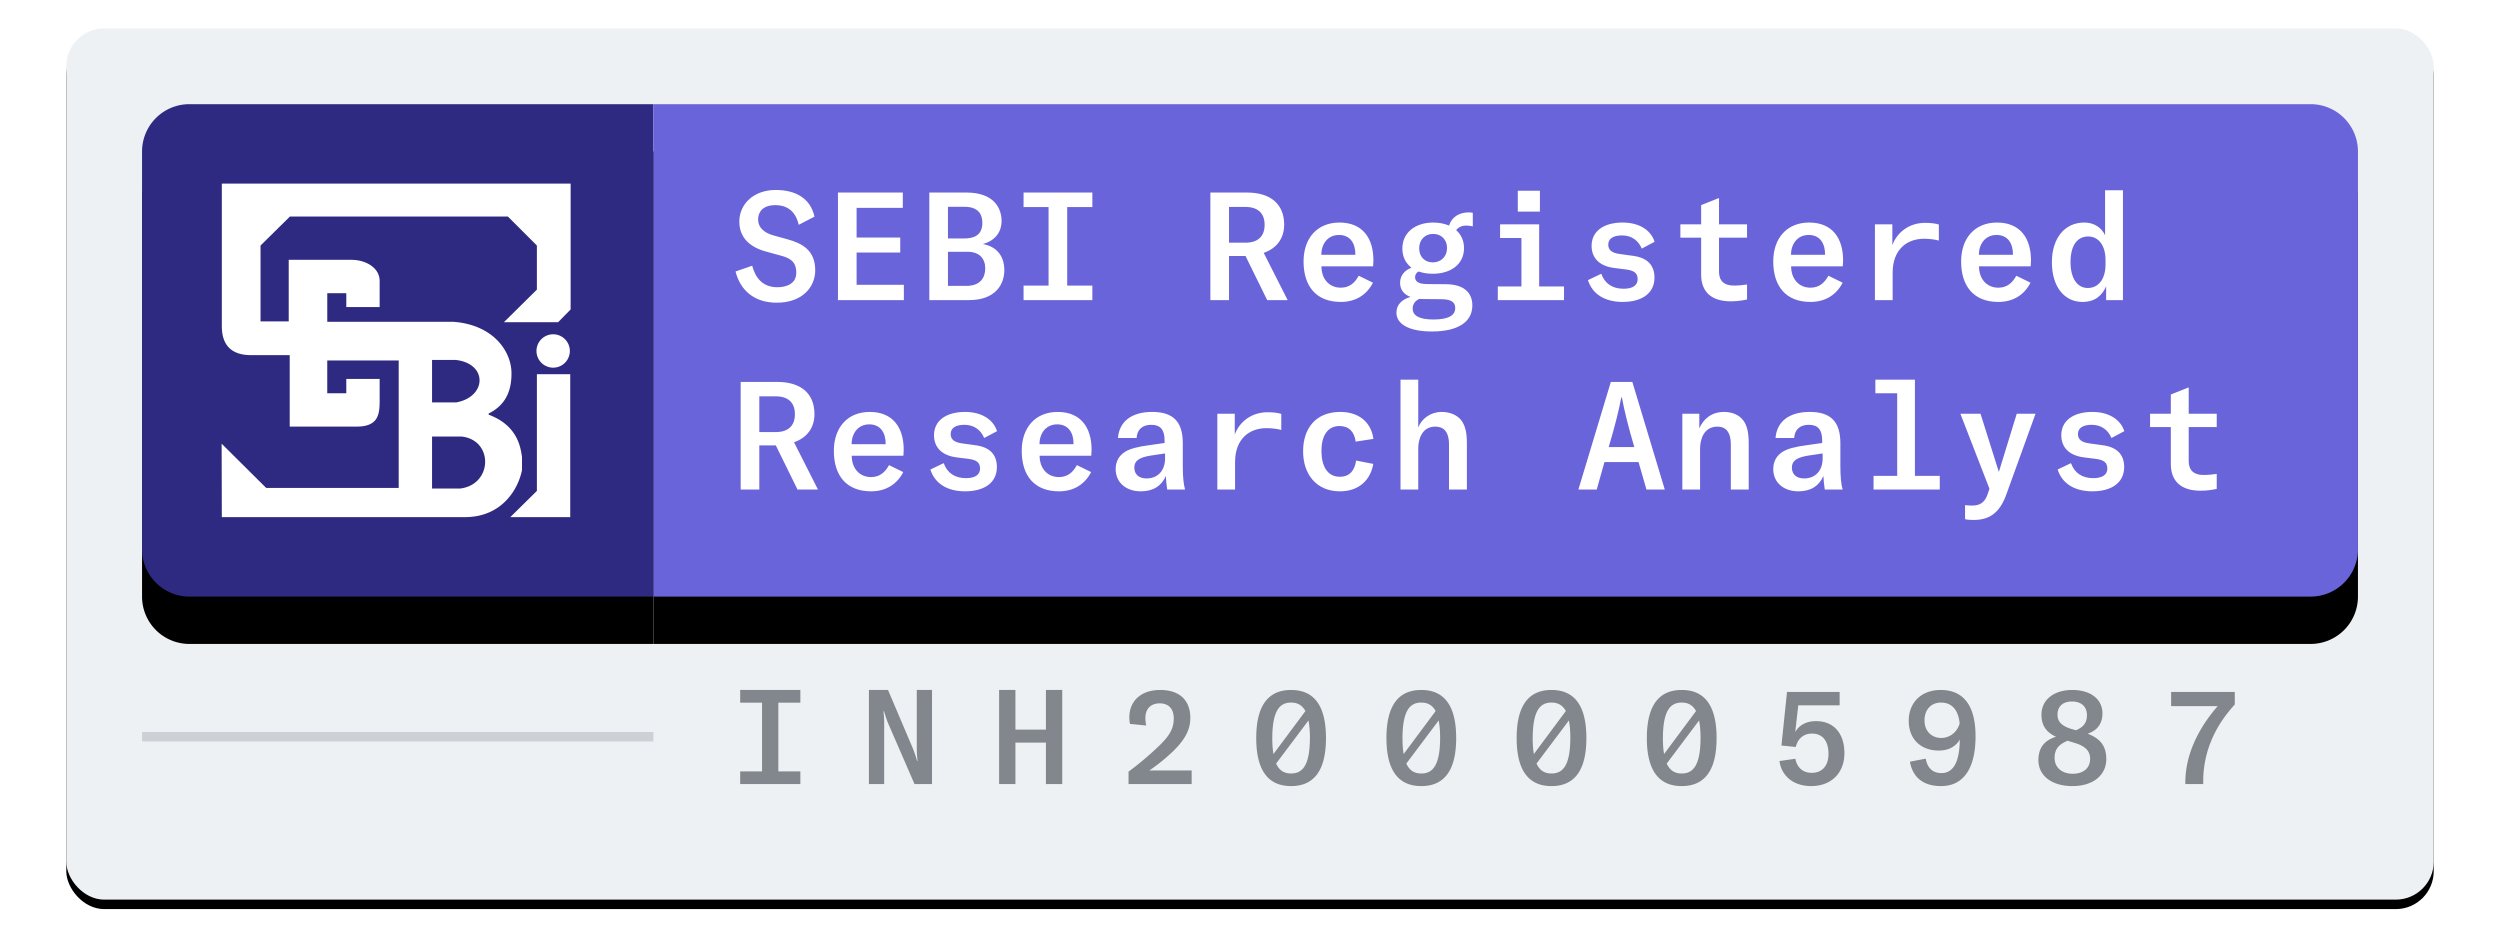 <svg height="99" width="264" xmlns="http://www.w3.org/2000/svg" xmlns:xlink="http://www.w3.org/1999/xlink"><defs><rect id="a" height="92" rx="4" width="250"/><filter id="b" height="110.9%" width="104%" x="-2%" y="-4.3%"><feOffset dy="1" in="SourceAlpha" result="shadowOffsetOuter1"/><feGaussianBlur in="shadowOffsetOuter1" result="shadowBlurOuter1" stdDeviation="1.5"/><feColorMatrix in="shadowBlurOuter1" values="0 0 0 0 0 0 0 0 0 0 0 0 0 0 0 0 0 0 0.224 0"/></filter><path id="c" d="m13 8h49v52h-49a5 5 0 0 1 -5-5v-42a5 5 0 0 1 5-5z"/><filter id="d" height="194.2%" width="190.7%" x="-45.4%" y="-39.4%"><feOffset dy="4" in="SourceAlpha" result="shadowOffsetOuter1"/><feGaussianBlur in="shadowOffsetOuter1" result="shadowBlurOuter1" stdDeviation="7.5"/><feColorMatrix in="shadowBlurOuter1" result="shadowMatrixOuter1" values="0 0 0 0 0 0 0 0 0 0 0 0 0 0 0 0 0 0 0.08 0"/><feOffset dy="1" in="SourceAlpha" result="shadowOffsetOuter2"/><feGaussianBlur in="shadowOffsetOuter2" result="shadowBlurOuter2" stdDeviation="1.5"/><feColorMatrix in="shadowBlurOuter2" result="shadowMatrixOuter2" values="0 0 0 0 0 0 0 0 0 0 0 0 0 0 0 0 0 0 0.08 0"/><feOffset in="SourceAlpha" result="shadowOffsetOuter3"/><feGaussianBlur in="shadowOffsetOuter3" result="shadowBlurOuter3" stdDeviation="1"/><feColorMatrix in="shadowBlurOuter3" result="shadowMatrixOuter3" values="0 0 0 0 0 0 0 0 0 0 0 0 0 0 0 0 0 0 0.144 0"/><feMerge><feMergeNode in="shadowMatrixOuter1"/><feMergeNode in="shadowMatrixOuter2"/><feMergeNode in="shadowMatrixOuter3"/></feMerge></filter><path id="e" d="m62 8h175a5 5 0 0 1 5 5v42a5 5 0 0 1 -5 5h-175z"/><filter id="f" height="194.2%" width="127.2%" x="-13.6%" y="-39.4%"><feOffset dy="4" in="SourceAlpha" result="shadowOffsetOuter1"/><feGaussianBlur in="shadowOffsetOuter1" result="shadowBlurOuter1" stdDeviation="7.5"/><feColorMatrix in="shadowBlurOuter1" result="shadowMatrixOuter1" values="0 0 0 0 0 0 0 0 0 0 0 0 0 0 0 0 0 0 0.08 0"/><feOffset dy="1" in="SourceAlpha" result="shadowOffsetOuter2"/><feGaussianBlur in="shadowOffsetOuter2" result="shadowBlurOuter2" stdDeviation="1.5"/><feColorMatrix in="shadowBlurOuter2" result="shadowMatrixOuter2" values="0 0 0 0 0 0 0 0 0 0 0 0 0 0 0 0 0 0 0.08 0"/><feOffset in="SourceAlpha" result="shadowOffsetOuter3"/><feGaussianBlur in="shadowOffsetOuter3" result="shadowBlurOuter3" stdDeviation="1"/><feColorMatrix in="shadowBlurOuter3" result="shadowMatrixOuter3" values="0 0 0 0 0 0 0 0 0 0 0 0 0 0 0 0 0 0 0.144 0"/><feMerge><feMergeNode in="shadowMatrixOuter1"/><feMergeNode in="shadowMatrixOuter2"/><feMergeNode in="shadowMatrixOuter3"/></feMerge></filter></defs><g fill="none" fill-rule="evenodd" transform="translate(7 3)"><use fill="#000" filter="url(#b)" xlink:href="#a"/><use fill="#eef1f3" xlink:href="#a"/><g fill-rule="nonzero"><use fill="#000" filter="url(#d)" xlink:href="#c"/><use fill="#2e2a81" xlink:href="#c"/></g><g fill-rule="nonzero"><use fill="#000" filter="url(#f)" xlink:href="#e"/><use fill="#6a64da" xlink:href="#e"/></g><path d="m75.024 28.964c-2.416 0-3.856-1.344-4.352-3.296l1.76-.608c.336 1.28 1.104 2.272 2.656 2.272.912 0 2-.336 2-1.536 0-1.248-.768-1.568-1.648-1.808l-1.52-.416c-1.68-.448-2.848-1.44-2.848-3.168 0-1.888 1.552-3.344 3.84-3.344 2.064 0 3.664.848 4.096 2.816l-1.664.864c-.352-1.568-1.376-2.08-2.448-2.08-1.408 0-1.84.784-1.84 1.52 0 .848.64 1.392 1.568 1.664l1.504.416c1.584.432 2.96 1.168 2.96 3.28 0 1.76-1.344 3.424-4.064 3.424zm13.312-11.632v1.616h-4.88v3.136h4.608v1.584h-4.608v3.408h4.992v1.616h-6.96v-11.36zm6.704 0c2.96 0 3.728 1.68 3.728 3.024 0 1.056-.608 2.048-1.984 2.416 1.408.24 2.272 1.216 2.272 2.752 0 1.472-.896 3.168-3.744 3.168h-4.176v-11.36zm-1.936 1.504v3.344h1.728c1.648 0 1.904-.912 1.904-1.648 0-.832-.352-1.696-1.904-1.696zm0 4.752v3.6h1.952c1.488 0 1.984-.896 1.984-1.84 0-.992-.56-1.76-1.872-1.76zm15.248-4.72h-2.656v8.288h2.656v1.536h-7.264v-1.536h2.64v-8.288h-2.64v-1.536h7.264zm18.464 9.824-2.288-4.656h-1.744v4.656h-1.968v-11.36h3.872c2.496 0 3.92 1.232 3.92 3.392 0 1.44-.784 2.512-2.16 2.976l2.528 4.992zm-4.032-9.84v3.776h1.728c1.328 0 2.032-.672 2.032-1.888s-.704-1.888-2.032-1.888zm15.248 5.632c0 .208-.016.432-.032.64h-5.456c0 1.296.784 2.256 2.048 2.256.928 0 1.504-.544 1.888-1.264l1.504.736c-.672 1.312-1.856 2.032-3.392 2.032-2.624 0-3.936-1.68-3.936-4.272 0-2.496 1.472-4.112 3.792-4.112 2.48 0 3.584 1.696 3.584 3.984zm-1.904-.576c.016-1.184-.528-2.096-1.728-2.096-1.232 0-1.872 1.008-1.872 2.096zm11.744-3.088c-.496 0-.848.16-1.104.48.528.464.832 1.104.832 1.904 0 1.712-1.408 2.704-3.296 2.704-.56 0-1.056-.08-1.504-.24-.224.128-.368.32-.368.608 0 .432.352.72 1.248.72l2.032.016c1.856.016 2.768.88 2.768 2.24 0 1.808-1.616 2.752-4.272 2.752-2.432 0-3.744-.784-3.744-1.984 0-.832.56-1.408 1.488-1.664-.736-.272-1.104-.8-1.104-1.488 0-.752.464-1.328 1.2-1.6-.592-.464-.96-1.136-.96-2.016 0-1.728 1.408-2.752 3.264-2.752.608 0 1.184.112 1.664.32.304-.928 1.088-1.392 2.096-1.392.144 0 .288.016.416.048v1.424c-.224-.032-.4-.08-.656-.08zm-3.568 3.888c.848 0 1.504-.592 1.504-1.52 0-.912-.64-1.488-1.472-1.488s-1.472.592-1.472 1.52.624 1.488 1.44 1.488zm.96 3.888-1.968-.016c-.144 0-.288-.016-.416-.016-.432.192-.704.56-.704 1.008 0 .768.704 1.168 2.208 1.168 1.648 0 2.288-.48 2.288-1.216 0-.608-.432-.912-1.408-.928zm10.352-11.456v2.208h-2.336v-2.208zm-4.448 11.552v-1.44h2.496v-5.12h-2.256v-1.44h4.128v6.56h2.624v1.44zm13.184.192c-1.888 0-3.2-.832-3.664-2.304l1.408-.672c.368 1.04 1.184 1.584 2.352 1.584.976 0 1.488-.368 1.488-1.008s-.368-.912-1.2-1.024l-1.264-.16c-1.584-.192-2.4-1.072-2.4-2.336 0-1.536 1.264-2.464 3.28-2.464 1.728 0 2.976.784 3.376 2.032l-1.36.72c-.336-.832-1.056-1.392-2.08-1.392-.928 0-1.456.336-1.456.976 0 .56.368.88 1.248.992l1.392.192c1.536.208 2.24 1.024 2.24 2.304 0 1.616-1.28 2.56-3.36 2.56zm6.096-6.784v-1.408h2.192v-2.032l1.888-.752v2.784h2.96v1.408h-2.96v3.6c0 .96.544 1.456 1.552 1.456.512 0 .992-.048 1.408-.112v1.584c-.416.08-.944.192-1.712.192-2.096 0-3.136-1.04-3.136-2.832v-3.888zm17.184 2.384c0 .208-.016.432-.032.64h-5.456c0 1.296.784 2.256 2.048 2.256.928 0 1.504-.544 1.888-1.264l1.504.736c-.672 1.312-1.856 2.032-3.392 2.032-2.624 0-3.936-1.68-3.936-4.272 0-2.496 1.472-4.112 3.792-4.112 2.48 0 3.584 1.696 3.584 3.984zm-1.904-.576c.016-1.184-.528-2.096-1.728-2.096-1.232 0-1.872 1.008-1.872 2.096zm7.104-1.024c.528-1.408 1.824-2.352 3.472-2.352.656 0 1.136.08 1.44.176v1.696c-.32-.096-.928-.192-1.568-.192-1.792 0-3.312 1.12-3.312 3.584v2.896h-1.872v-8h1.84zm14.64 1.6c0 .208-.016.432-.032.64h-5.456c0 1.296.784 2.256 2.048 2.256.928 0 1.504-.544 1.888-1.264l1.504.736c-.672 1.312-1.856 2.032-3.392 2.032-2.624 0-3.936-1.68-3.936-4.272 0-2.496 1.472-4.112 3.792-4.112 2.48 0 3.584 1.696 3.584 3.984zm-1.904-.576c.016-1.184-.528-2.096-1.728-2.096-1.232 0-1.872 1.008-1.872 2.096zm9.728-6.816h1.888v11.6h-1.776v-1.456c-.416.96-1.168 1.648-2.496 1.648-1.952 0-3.232-1.648-3.232-4.192 0-2.512 1.328-4.192 3.424-4.192 1.072 0 1.84.576 2.192 1.344zm.048 7.36c0-1.488-.704-2.48-1.824-2.48-1.216 0-1.872 1.024-1.872 2.704s.688 2.736 1.824 2.736c1.152 0 1.872-.976 1.872-2.48zm-138.128 24.24-2.288-4.656h-1.744v4.656h-1.968v-11.36h3.872c2.496 0 3.92 1.232 3.92 3.392 0 1.44-.784 2.512-2.16 2.976l2.528 4.992zm-4.032-9.84v3.776h1.728c1.328 0 2.032-.672 2.032-1.888s-.704-1.888-2.032-1.888zm15.248 5.632c0 .208-.016.432-.032.64h-5.456c0 1.296.784 2.256 2.048 2.256.928 0 1.504-.544 1.888-1.264l1.504.736c-.672 1.312-1.856 2.032-3.392 2.032-2.624 0-3.936-1.68-3.936-4.272 0-2.496 1.472-4.112 3.792-4.112 2.48 0 3.584 1.696 3.584 3.984zm-1.904-.576c.016-1.184-.528-2.096-1.728-2.096-1.232 0-1.872 1.008-1.872 2.096zm8.384 4.976c-1.888 0-3.2-.832-3.664-2.304l1.408-.672c.368 1.04 1.184 1.584 2.352 1.584.976 0 1.488-.368 1.488-1.008s-.368-.912-1.2-1.024l-1.264-.16c-1.584-.192-2.4-1.072-2.4-2.336 0-1.536 1.264-2.464 3.28-2.464 1.728 0 2.976.784 3.376 2.032l-1.36.72c-.336-.832-1.056-1.392-2.08-1.392-.928 0-1.456.336-1.456.976 0 .56.368.88 1.248.992l1.392.192c1.536.208 2.24 1.024 2.24 2.304 0 1.616-1.28 2.56-3.36 2.56zm13.36-4.4c0 .208-.016.432-.032.64h-5.456c0 1.296.784 2.256 2.048 2.256.928 0 1.504-.544 1.888-1.264l1.504.736c-.672 1.312-1.856 2.032-3.392 2.032-2.624 0-3.936-1.68-3.936-4.272 0-2.496 1.472-4.112 3.792-4.112 2.48 0 3.584 1.696 3.584 3.984zm-1.904-.576c.016-1.184-.528-2.096-1.728-2.096-1.232 0-1.872 1.008-1.872 2.096zm11.536 2.304c0 1.12.08 1.936.24 2.48h-1.888c-.08-.48-.112-.96-.144-1.424-.464 1.056-1.328 1.616-2.656 1.616-1.568 0-2.64-.96-2.64-2.336 0-.8.336-1.424.992-1.84.512-.32 1.36-.544 2.608-.704l1.568-.224v-.24c0-1.152-.432-1.68-1.408-1.68-.944 0-1.488.496-1.552 1.392h-1.968c.144-1.76 1.456-2.752 3.616-2.752 2.208 0 3.232 1.024 3.232 3.296zm-1.872-1.328-1.504.224c-1.232.192-1.744.56-1.744 1.264 0 .72.48 1.152 1.296 1.152 1.184 0 1.952-.832 1.952-2.112zm7.36-2c.528-1.408 1.824-2.352 3.472-2.352.656 0 1.136.08 1.44.176v1.696c-.32-.096-.928-.192-1.568-.192-1.792 0-3.312 1.12-3.312 3.584v2.896h-1.872v-8h1.84zm11.104 6c-2.528 0-3.888-1.856-3.888-4.224 0-2.4 1.312-4.16 3.936-4.16 1.904 0 3.248 1.04 3.488 2.848l-1.872.288c-.144-1.072-.736-1.648-1.712-1.648-1.264 0-1.904 1.056-1.904 2.624 0 1.632.64 2.736 1.952 2.736.992 0 1.552-.624 1.712-1.712l1.808.352c-.256 1.584-1.408 2.896-3.52 2.896zm8.272-6.736c.352-.944 1.312-1.648 2.464-1.648.624 0 1.344.16 1.888.672.496.48.784 1.248.784 2.576v4.944h-1.888v-4.736c0-1.52-.688-1.904-1.456-1.904-1.392 0-1.792 1.328-1.792 2.304v4.336h-1.872v-11.6h1.872zm24.096 6.544-.832-2.896h-3.6l-.816 2.896h-1.936l3.424-11.36h2.272l3.424 11.36zm-2.656-9.728c-.256 1.392-.688 3.088-1.328 5.248h2.704c-.64-2.16-1.056-3.856-1.312-5.248zm8.24 3.28c.416-.976 1.28-1.744 2.592-1.744.624 0 1.328.16 1.84.656s.784 1.264.784 2.592v4.944h-1.888v-4.736c0-1.52-.688-1.904-1.408-1.904-1.44 0-1.84 1.344-1.84 2.32v4.32h-1.872v-8h1.792zm14.896 3.968c0 1.12.08 1.936.24 2.48h-1.888c-.08-.48-.112-.96-.144-1.424-.464 1.056-1.328 1.616-2.656 1.616-1.568 0-2.64-.96-2.64-2.336 0-.8.336-1.424.992-1.84.512-.32 1.36-.544 2.608-.704l1.568-.224v-.24c0-1.152-.432-1.68-1.408-1.68-.944 0-1.488.496-1.552 1.392h-1.968c.144-1.76 1.456-2.752 3.616-2.752 2.208 0 3.232 1.024 3.232 3.296zm-1.872-1.328-1.504.224c-1.232.192-1.744.56-1.744 1.264 0 .72.48 1.152 1.296 1.152 1.184 0 1.952-.832 1.952-2.112zm5.376 3.808v-1.44h2.496v-8.72h-2.304v-1.44h4.176v10.16h2.624v1.44zm11.296-8 1.936 6.144 1.888-6.144h1.984l-3.056 8.448c-.752 2.144-1.92 2.768-3.504 2.768-.272 0-.608-.016-.88-.08v-1.488c.256.032.512.048.736.048.864 0 1.376-.336 1.68-1.296l.16-.48-3.072-7.92zm11.808 8.192c-1.888 0-3.2-.832-3.664-2.304l1.408-.672c.368 1.04 1.184 1.584 2.352 1.584.976 0 1.488-.368 1.488-1.008s-.368-.912-1.2-1.024l-1.264-.16c-1.584-.192-2.4-1.072-2.4-2.336 0-1.536 1.264-2.464 3.28-2.464 1.728 0 2.976.784 3.376 2.032l-1.36.72c-.336-.832-1.056-1.392-2.08-1.392-.928 0-1.456.336-1.456.976 0 .56.368.88 1.248.992l1.392.192c1.536.208 2.24 1.024 2.24 2.304 0 1.616-1.28 2.56-3.36 2.56zm6.096-6.784v-1.408h2.192v-2.032l1.888-.752v2.784h2.96v1.408h-2.96v3.6c0 .96.544 1.456 1.552 1.456.512 0 .992-.048 1.408-.112v1.584c-.416.08-.944.192-1.712.192-2.096 0-3.136-1.04-3.136-2.832v-3.888z" fill="#fff"/><path d="m77.518 71.205h-2.324v7.252h2.324v1.343h-6.356v-1.344h2.31v-7.252h-2.31v-1.344h6.356v1.344zm11.846 4.746c.238.588.406 1.12.476 1.4h.056a10.659 10.659 0 0 1 -.084-1.344v-6.147h1.61v9.94h-1.848l-2.772-6.384c-.224-.532-.406-1.176-.448-1.302h-.07c.056.322.084.77.084 1.134v6.552h-1.61v-9.94h2.016l2.59 6.09zm15.808-6.09v9.94h-1.722v-4.382h-3.22v4.381h-1.722v-9.94h1.722v4.186h3.22v-4.186h1.722zm7.002 9.94v-1.316a32.784 32.784 0 0 0 3.304-2.8c1.078-1.05 1.47-1.806 1.47-2.828 0-1.008-.546-1.582-1.484-1.582-.952 0-1.512.588-1.512 1.54 0 .238.028.504.084.798l-1.708-.168a3.004 3.004 0 0 1 -.07-.686c0-1.75 1.246-2.898 3.262-2.898s3.178 1.064 3.178 2.954c0 1.26-.588 2.338-1.89 3.584-.742.7-1.47 1.302-2.436 1.96h4.466v1.441h-6.664zm17.166-9.94c2.296 0 3.682 1.484 3.682 5.082 0 3.584-1.386 5.068-3.682 5.068s-3.682-1.484-3.682-5.068c0-3.598 1.386-5.082 3.682-5.082zm0 1.33c-1.232 0-1.974.882-1.988 3.752 0 .658.042 1.218.126 1.68l3.374-4.536c-.35-.644-.868-.896-1.512-.896zm0 7.49c1.232 0 1.974-.896 1.988-3.738 0-.756-.056-1.358-.154-1.862l-3.416 4.55c.35.77.882 1.05 1.582 1.05zm13.75-8.82c2.296 0 3.682 1.484 3.682 5.082 0 3.584-1.386 5.068-3.682 5.068s-3.682-1.484-3.682-5.068c0-3.598 1.386-5.082 3.682-5.082zm0 1.33c-1.232 0-1.974.882-1.988 3.752 0 .658.042 1.218.126 1.68l3.374-4.536c-.35-.644-.868-.896-1.512-.896zm0 7.49c1.232 0 1.974-.896 1.988-3.738 0-.756-.056-1.358-.154-1.862l-3.416 4.55c.35.77.882 1.05 1.582 1.05zm13.75-8.82c2.296 0 3.682 1.484 3.682 5.082 0 3.584-1.386 5.068-3.682 5.068s-3.682-1.484-3.682-5.068c0-3.598 1.386-5.082 3.682-5.082zm0 1.33c-1.232 0-1.974.882-1.988 3.752 0 .658.042 1.218.126 1.68l3.374-4.536c-.35-.644-.868-.896-1.512-.896zm0 7.49c1.232 0 1.974-.896 1.988-3.738 0-.756-.056-1.358-.154-1.862l-3.416 4.55c.35.77.882 1.05 1.582 1.05zm13.75-8.82c2.296 0 3.682 1.484 3.682 5.082 0 3.584-1.386 5.068-3.682 5.068s-3.682-1.484-3.682-5.068c0-3.598 1.386-5.082 3.682-5.082zm0 1.33c-1.232 0-1.974.882-1.988 3.752 0 .658.042 1.218.126 1.68l3.374-4.536c-.35-.644-.868-.896-1.512-.896zm0 7.49c1.232 0 1.974-.896 1.988-3.738 0-.756-.056-1.358-.154-1.862l-3.416 4.55c.35.77.882 1.05 1.582 1.05zm13.666 1.33c-1.834 0-3.122-1.036-3.346-2.646l1.68-.238c.168.882.756 1.484 1.736 1.484 1.106 0 1.764-.756 1.764-2.002 0-1.302-.588-2.142-1.736-2.142-.91 0-1.498.532-1.722 1.414l-1.512-.154.588-5.656h5.558v1.414h-4.368l-.322 2.814c.434-.742 1.19-1.148 2.212-1.148 1.834 0 2.982 1.274 2.982 3.388 0 2.086-1.386 3.472-3.514 3.472zm13.68-10.15c2.422 0 3.682 1.666 3.682 4.9 0 3.094-1.078 5.25-3.654 5.25-1.834 0-2.982-.896-3.276-2.576l1.666-.322c.168.924.686 1.526 1.666 1.526 1.344 0 1.918-1.358 1.932-3.542-.448.784-1.246 1.162-2.212 1.162-1.862 0-3.178-1.162-3.178-3.15 0-1.876 1.288-3.248 3.374-3.248zm.07 5.068c.896 0 1.694-.644 1.932-1.526-.098-1.106-.588-2.212-1.974-2.212-1.05 0-1.736.756-1.736 1.89 0 1.12.742 1.848 1.778 1.848zm15.444-.448c1.302.49 1.974 1.26 1.974 2.674 0 1.722-1.414 2.856-3.57 2.856-2.17 0-3.598-1.078-3.598-2.744 0-1.26.602-2.086 1.862-2.464-1.008-.462-1.54-1.162-1.54-2.338 0-1.554 1.302-2.604 3.248-2.604 1.904 0 3.192.938 3.192 2.478 0 1.05-.518 1.792-1.568 2.142zm-1.666-3.402c-.938 0-1.512.518-1.512 1.386 0 .77.476 1.204 1.456 1.512l.504.14c.84-.378 1.148-.84 1.148-1.596 0-.91-.588-1.442-1.596-1.442zm.098 7.63c1.134 0 1.834-.602 1.834-1.582 0-.84-.532-1.33-1.554-1.652l-.826-.252c-.98.406-1.372.938-1.372 1.806 0 1.008.756 1.68 1.918 1.68zm11.888 1.091v-.154c0-2.842 1.274-5.614 3.416-8.078h-4.914v-1.498h6.72v1.33c-2.198 2.38-3.332 5.152-3.332 8.106v.294z" fill="#81878c"/><path d="m8 74.301h54v1h-54z" fill="#81878c" fill-rule="nonzero" opacity=".3"/><path d="m53.175 34.063a1.761 1.761 0 1 0 -3.523 0 1.761 1.761 0 0 0 3.523 0zm.042 17.547v-15.095h-3.522v12.327l-2.81 2.768zm-14.592-8.512v5.493h2.956c3.46-.41 3.554-5.126.158-5.493zm0-8.092v4.487h2.558c3.229-.588 3.354-4.11-.084-4.487zm14.633-18.616v13.29l-1.32 1.342h-5.723l3.48-3.438v-4.654l-3.061-3.061h-23.019l-3.102 3.06v8.01h2.976v-6.5h6.625c1.51 0 2.977.839 2.977 2.222v2.768h-3.521v-1.468h-2.01v3.019h13.268c4.255.293 6.15 3.102 6.184 5.367.032 2.075-.744 3.5-2.41 4.318v.126c3.28 1.215 3.387 3.81 3.521 4.445v1.404c-.398 2.034-2.138 4.968-6.016 4.968h-25.683l-.02-7.756 4.706 4.675h13.993v-13.46h-7.545v3.46h2.011v-1.51h3.522v2.265c0 1.467-.126 2.767-2.432 2.767h-7.065v-7.547h-4.088c-1.887 0-3.081-.88-3.081-3.061v-15.051z" fill="#fff"/></g></svg>